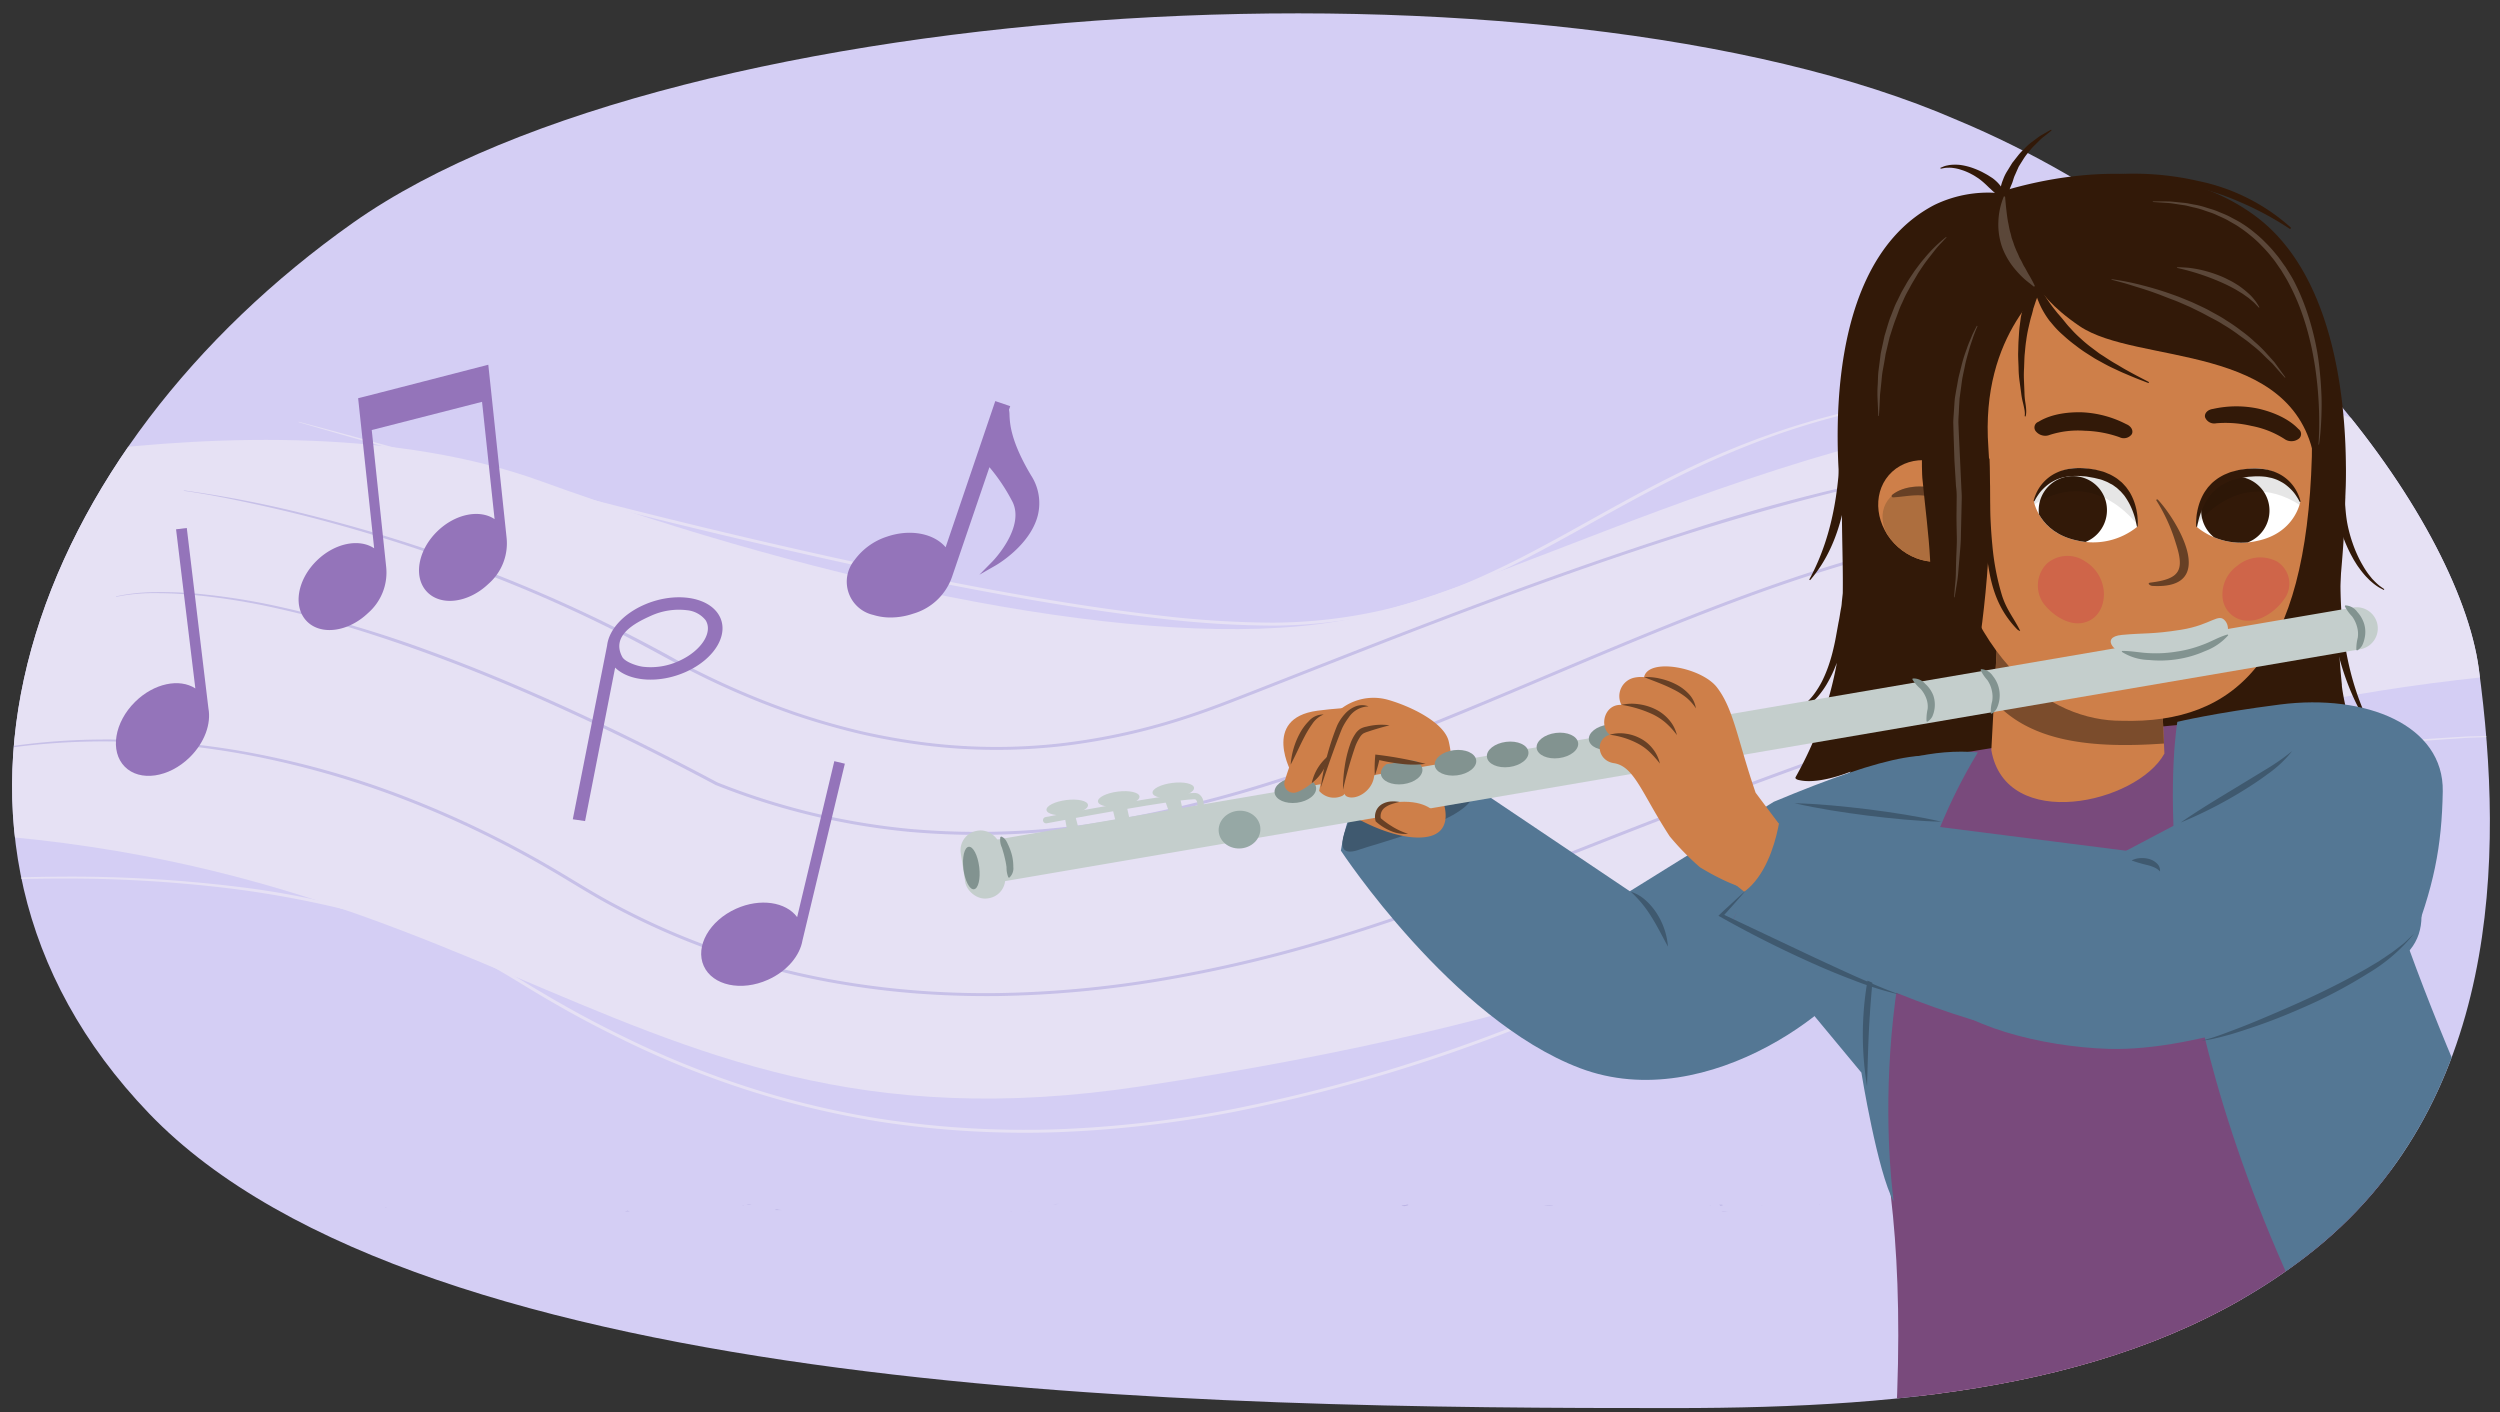 <svg xmlns="http://www.w3.org/2000/svg" xmlns:xlink="http://www.w3.org/1999/xlink" width="380" height="214.681" viewBox="0 0 380 214.681">
  <rect x="0" y="0" width="380" height="214.681" fill="#333333" stroke="none"/>
  <defs>
    <clipPath id="a">
      <path d="M297.526,18.265c-62-27.024-194.482-19.281-243.862,15.591C5.089,68.161-17.778,127.089,22.642,169.229c41.6,43.37,160.594,44.846,232.1,44.8,36.169-.024,70.369-3.465,95.855-23.118,29.468-22.724,30.057-60.743,26.173-89.318C373.689,78.939,343.472,37.443,297.526,18.265Z" fill="none"/>
    </clipPath>
    <clipPath id="b">
      <path d="M297.526,18.265c-62-27.024-194.482-19.281-243.862,15.591C5.089,68.161-17.778,127.089,22.642,169.229c41.6,43.37,160.594,44.846,232.1,44.8,36.169-.024,70.369-3.465,95.855-23.118,29.468-22.724,30.057-60.743,26.173-89.318-.988-7.275-4.776-16.493-10.985-26.291-1.533-2.42,6.984-17.5,5.16-19.97C358.885,38.992,347.328,20,324.5,8.309,321.233,6.638,300.969,19.7,297.526,18.265Z" fill="none"/>
    </clipPath>
    <clipPath id="c">
      <path d="M302.681,114.021l1.238-23.06,24.023-.014s.661,15.525,1.048,23.6C324.938,121.605,304.869,126.619,302.681,114.021Z" fill="none"/>
    </clipPath>
    <clipPath id="d">
      <path d="M300.958,114.66l1.073-23.076,27.716.356s1,15.56,1.573,23.647C326.705,122.111,314.163,127.957,300.958,114.66Z" fill="none"/>
    </clipPath>
    <clipPath id="e">
      <path d="M287.612,71.7c-2.95,2.709-2.814,7.582.3,10.879s8.036,3.776,10.987,1.067,2.814-7.582-.3-10.879S290.563,68.99,287.612,71.7Z" fill="none"/>
    </clipPath>
    <clipPath id="f">
      <path d="M324.875,80.06a10.679,10.679,0,0,1-9.243,2.081c-5.715-1.231-6.48-5.943-6.48-5.943a7.119,7.119,0,0,1,8.28-4.91A8.264,8.264,0,0,1,324.875,80.06Z" fill="none"/>
    </clipPath>
    <clipPath id="g">
      <path d="M333.893,80.08a10.677,10.677,0,0,0,9.232,2.127c5.721-1.206,6.508-5.914,6.508-5.914a7.126,7.126,0,0,0-8.259-4.953A8.265,8.265,0,0,0,333.893,80.08Z" fill="none"/>
    </clipPath>
  </defs>
  <path d="M297.526,18.265c-62-27.024-194.482-19.281-243.862,15.591C5.089,68.161-17.778,127.089,22.642,169.229c41.6,43.37,160.594,44.846,232.1,44.8,36.169-.024,70.369-3.465,95.855-23.118,29.468-22.724,30.057-60.743,26.173-89.318C373.689,78.939,343.472,37.443,297.526,18.265Z" fill="#d4cef4"/>
  <g clip-path="url(#a)">
    <g>
      <g>
        <path d="M-25.476,75.993S39.16,57.506,82.251,73.149s92.417,26.07,120.767,21.33S282.962,57.032,343.062,60.35s68.6,119.925,68.6,119.925-.655-80.185-24.947-78.212c-99.222,8.058-82.212,43.135-213.185,63.044-85.15,12.943-99.222-45.5-215.453-38.395S-25.476,75.993-25.476,75.993Z" fill="#e6e1f4"/>
        <path d="M340.848,183.388l.3.017A2.385,2.385,0,0,0,340.848,183.388Z" fill="#b6afe1"/>
        <path d="M311.61,183.3a.925.925,0,0,0,.327-.031C311.731,183.282,311.561,183.292,311.61,183.3Z" fill="#b6afe1"/>
        <path d="M306.619,183.141c.107,0,.2.007.294.01A1.259,1.259,0,0,0,306.619,183.141Z" fill="#b6afe1"/>
        <path d="M340.848,183.388l-.781-.045C340.013,183.388,340.467,183.375,340.848,183.388Z" fill="#b6afe1"/>
        <path d="M353.737,183.266h.238a1.781,1.781,0,0,0,.2-.06Z" fill="#b6afe1"/>
        <path d="M363.628,183.243a.544.544,0,0,0-.387.175,1.533,1.533,0,0,1,.488-.086C363.734,183.308,363.7,183.279,363.628,183.243Z" fill="#b6afe1"/>
        <path d="M379.313,183.464l.279-.017C379.519,183.452,379.4,183.457,379.313,183.464Z" fill="#b6afe1"/>
        <path d="M346.657,183.238a.2.2,0,0,0-.089-.045C346.567,183.209,346.6,183.224,346.657,183.238Z" fill="#b6afe1"/>
        <path d="M70,184.184c.008-.009,0-.015,0-.023C69.937,184.174,69.919,184.183,70,184.184Z" fill="#b6afe1"/>
        <path d="M58.529,183.561l.158-.007a.136.136,0,0,0,.034-.07Z" fill="#b6afe1"/>
        <path d="M297.483,182.98h.04C297.763,182.968,297.627,182.971,297.483,182.98Z" fill="#b6afe1"/>
        <path d="M213.615,183.074c.95.113-1.547.145-.116.269C213.366,183.293,214.8,183.146,213.615,183.074Z" fill="#b6afe1"/>
        <path d="M213.5,183.343h0l.147.012Z" fill="#b6afe1"/>
        <path d="M276.433,183.056a.99.99,0,0,0,.214.055C276.64,183.1,276.591,183.082,276.433,183.056Z" fill="#b6afe1"/>
        <path d="M292.115,183.234l-.388-.016C291.882,183.229,292.005,183.233,292.115,183.234Z" fill="#b6afe1"/>
        <path d="M268.289,183.233a3.872,3.872,0,0,0-.57-.01.661.661,0,0,0,.089.015A1.985,1.985,0,0,1,268.289,183.233Z" fill="#b6afe1"/>
        <path d="M259.816,183.234c.044.009.1.017.156.025l.269-.007Z" fill="#b6afe1"/>
        <path d="M95.751,184.123a1.831,1.831,0,0,1-.392-.112C95.49,184.1,94.245,184.132,95.751,184.123Z" fill="#b6afe1"/>
        <path d="M267.946,184.226l-1.346-.019C266.976,184.22,267.465,184.226,267.946,184.226Z" fill="#b6afe1"/>
        <path d="M156.549,184.1l-.309.015A1.6,1.6,0,0,0,156.549,184.1Z" fill="#b6afe1"/>
        <path d="M262.6,184.226a6.435,6.435,0,0,0-.759-.087.939.939,0,0,0-.156.032Z" fill="#b6afe1"/>
        <path d="M116.454,183.929v0l-.619.007.618-.009Zm2.518,0c-.307,0-.689-.006-1.092,0-.09-.045.007-.09.26-.086a4.086,4.086,0,0,0,.832.087Zm-5.327-.872a1.5,1.5,0,0,1,.586.032c-.188,0-.408.006-.7.015a.472.472,0,0,0-.045.016.435.435,0,0,1,.156-.065Z" fill="#b6afe1"/>
        <path d="M112.928,183.219c-.057,0-.089.009-.164.01.082.011.159.02.238.028.048-.013.1-.026.141-.039Z" fill="#b6afe1"/>
        <path d="M341.205,183.406l-.053,0a.706.706,0,0,1,.112.018A.566.566,0,0,1,341.205,183.406Z" fill="#b6afe1"/>
        <polygon points="153.744 184.168 153.741 184.135 153.521 184.164 153.744 184.168" fill="#b6afe1"/>
        <path d="M355.075,183.838a.7.7,0,0,0,.182.032A.951.951,0,0,0,355.075,183.838Z" fill="#b6afe1"/>
        <path d="M361.066,183.866l.847.045C361.547,183.886,361.279,183.874,361.066,183.866Z" fill="#b6afe1"/>
        <path d="M365.672,183.929a.2.2,0,0,0,.09-.055h-.009Z" fill="#b6afe1"/>
        <path d="M292.432,184.076c-.062,0-.123,0-.179.006C291.837,184.106,292.12,184.1,292.432,184.076Z" fill="#b6afe1"/>
        <path d="M314.228,183.783c-.232.022-.46.044-.7.059C313.915,183.852,314.216,183.854,314.228,183.783Z" fill="#b6afe1"/>
        <path d="M312.514,183.84a8.152,8.152,0,0,0,1.013,0C313.209,183.835,312.833,183.821,312.514,183.84Z" fill="#b6afe1"/>
        <path d="M379.539,183.928l-.07.044C379.507,183.964,379.532,183.949,379.539,183.928Z" fill="#b6afe1"/>
        <path d="M377.686,183.941c.442.01,1.109.1,1.726.069l.057-.037C379.179,184.041,378.1,183.864,377.686,183.941Z" fill="#b6afe1"/>
        <path d="M369.951,183.377l1.553.036c-.271-.048-.626-.114.078-.125C369.625,183.142,371.986,183.4,369.951,183.377Z" fill="#b6afe1"/>
        <path d="M365.137,183.306c.834-.023-.01-.07.034-.1C364.642,183.253,364.514,183.263,365.137,183.306Z" fill="#b6afe1"/>
        <path d="M330.342,183.306l.084-.115C329.783,183.209,330.42,183.236,330.342,183.306Z" fill="#b6afe1"/>
        <polygon points="323.69 183.898 324.316 183.969 324.614 183.864 323.69 183.898" fill="#b6afe1"/>
        <polygon points="319.761 183.082 320.042 183.065 318.969 183.107 319.761 183.082" fill="#b6afe1"/>
        <path d="M261.323,183.122l.195.141C261.952,183.238,262.043,183.08,261.323,183.122Z" fill="#b6afe1"/>
        <path d="M236.1,183.266a4.639,4.639,0,0,0-1.421-.045C235.241,183.229,235.807,183.284,236.1,183.266Z" fill="#b6afe1"/>
        <polygon points="160.435 183.036 160.943 182.989 159.986 183.028 160.435 183.036" fill="#b6afe1"/>
        <path d="M-17.727,134.9a241.574,241.574,0,0,1,26.84-1.644,206.755,206.755,0,0,1,26.864,1.519,126.757,126.757,0,0,1,25.981,5.876,82.015,82.015,0,0,1,11.966,5.207c.957.5,1.855,1.067,2.784,1.6s1.826,1.094,2.731,1.647,1.806,1.108,2.727,1.643,1.821,1.09,2.756,1.607c3.689,2.127,7.5,4.1,11.387,5.96s7.887,3.551,11.985,5.061a134.066,134.066,0,0,0,25.574,6.695,144.866,144.866,0,0,0,26.738,1.585,175.317,175.317,0,0,0,26.586-3.035,250.045,250.045,0,0,0,50.275-15.639l3-1.267,1.5-.634,1.478-.671,5.914-2.678,11.871-5.315,2.969-1.329c.994-.436,1.968-.9,2.987-1.3l6.058-2.462c4.05-1.619,8.039-3.349,12.186-4.79A355.059,355.059,0,0,1,336.1,117.36L342.633,116c1.084-.246,2.2-.4,3.291-.6l3.3-.566,3.3-.566c1.1-.179,2.215-.308,3.32-.464l3.325-.448c1.109-.146,2.214-.313,3.332-.408,2.231-.213,4.458-.461,6.694-.645l3.359-.212c1.12-.06,2.237-.159,3.361-.171l3.366-.09c1.125-.045,2.246,0,3.368,0,.561.008,1.124,0,1.683.02l1.683.068c.561.021,1.121.042,1.68.09s1.119.075,1.677.139l-.011.065c-.555-.058-1.115-.087-1.674-.123s-1.118-.058-1.678-.074l-1.68-.052c-.56-.013-1.121,0-1.681,0-1.121.014-2.242-.022-3.362.034l-3.36.121c-1.12.023-2.235.135-3.352.2l-3.351.232c-2.229.192-4.451.447-6.676.671-1.115.1-2.218.269-3.324.421l-3.317.461c-1.1.161-2.214.293-3.313.477l-3.29.578-3.291.578c-1.094.2-2.2.358-3.281.609l-6.517,1.388a367.8,367.8,0,0,0-50.563,15.211c-4.142,1.441-8.126,3.169-12.171,4.786l-6.051,2.457c-1.017.394-1.99.862-2.983,1.3l-2.965,1.319-11.861,5.311L243.7,150.8l-1.481.672-1.5.635-3.006,1.269a250.758,250.758,0,0,1-50.4,15.676,175.843,175.843,0,0,1-26.683,3.044,145.37,145.37,0,0,1-26.858-1.592,134.686,134.686,0,0,1-25.691-6.722q-6.173-2.275-12.033-5.082c-3.9-1.865-7.725-3.846-11.424-5.979-3.725-2.1-7.268-4.432-10.987-6.488a81.441,81.441,0,0,0-11.882-5.171,108.07,108.07,0,0,0-12.707-3.59q-6.495-1.431-13.14-2.308a205.993,205.993,0,0,0-26.791-1.627,261.8,261.8,0,0,0-26.841,1.428Z" fill="#e6e1f4"/>
        <path d="M45.405,64.11c5.416,1.423,10.79,2.913,16.182,4.375s10.79,2.9,16.2,4.313c10.824,2.809,21.657,5.593,32.557,8.181s21.848,5.045,32.873,7.228c11.027,2.167,22.127,4.122,33.349,5.387a149.286,149.286,0,0,0,16.908,1.05A76.882,76.882,0,0,0,210.2,92.728a81.937,81.937,0,0,0,15.631-5.381c4.974-2.248,9.709-4.854,14.427-7.476s9.429-5.269,14.312-7.689a125.607,125.607,0,0,1,15.2-6.413,117.213,117.213,0,0,1,16.212-4.319,132.938,132.938,0,0,1,16.82-2.08l.007.065a145.977,145.977,0,0,0-16.749,2.28,116.621,116.621,0,0,0-16.113,4.4,134.629,134.629,0,0,0-15.1,6.449c-4.868,2.413-9.572,5.053-14.289,7.679s-9.468,5.234-14.47,7.5a82.522,82.522,0,0,1-15.743,5.417,77.535,77.535,0,0,1-16.868,1.933A150.322,150.322,0,0,1,176.5,94.037c-11.252-1.268-22.365-3.226-33.4-5.4S121.105,84,110.2,81.408c-21.813-5.18-43.4-11.035-64.81-17.235Z" fill="#e6e1f4"/>
        <g opacity="0.54">
          <path d="M-9.507,115.938A69.942,69.942,0,0,1,2.375,113.33a99.9,99.9,0,0,1,12.259-.916,119.438,119.438,0,0,1,24.44,2.193,132.5,132.5,0,0,1,23.209,6.757,153.834,153.834,0,0,1,21.251,10.272c3.372,1.947,6.59,4.042,10.04,5.859a109.249,109.249,0,0,0,10.668,4.994,113.256,113.256,0,0,0,23.138,6.574q6,1.044,12.122,1.508t12.254.375a162.592,162.592,0,0,0,24.363-2.241,205.386,205.386,0,0,0,23.647-5.426q5.794-1.68,11.478-3.618c3.79-1.283,7.539-2.647,11.322-3.967,3.764-1.319,7.462-2.789,11.168-4.234l11.108-4.365c7.411-2.9,14.844-5.77,22.328-8.546,14.97-5.536,30.113-10.807,45.685-15.1q11.654-3.287,23.716-5.417a114.388,114.388,0,0,1,12.18-1.462c2.047-.133,4.1-.175,6.154-.124a45.613,45.613,0,0,1,6.118.532l-.015.064a45.76,45.76,0,0,0-6.107-.467q-3.069-.043-6.131.187-6.115.469-12.132,1.536-12,2.176-23.638,5.511c-15.507,4.387-30.65,9.611-45.609,15.152-7.478,2.776-14.909,5.641-22.317,8.543l-11.109,4.365c-3.708,1.446-7.4,2.915-11.191,4.242-3.771,1.316-7.525,2.689-11.325,3.969s-7.63,2.5-11.5,3.626a206.171,206.171,0,0,1-23.719,5.443,163.464,163.464,0,0,1-24.458,2.249q-6.165.077-12.314-.376c-4.093-.31-8.162-.816-12.184-1.516a113.9,113.9,0,0,1-23.265-6.61,110.082,110.082,0,0,1-10.725-5.022c-3.47-1.829-6.7-3.934-10.056-5.868A153.3,153.3,0,0,0,62.053,121.77Q56.506,119.6,50.716,117.9t-11.752-2.9a118.877,118.877,0,0,0-24.324-2.3,106.117,106.117,0,0,0-12.225.836A70.027,70.027,0,0,0-9.478,116Z" fill="#aca4dd"/>
        </g>
        <g opacity="0.54">
          <path d="M17.615,90.656A29.037,29.037,0,0,1,23.774,90a60.144,60.144,0,0,1,6.212.246A100.467,100.467,0,0,1,42.2,92.162a177.183,177.183,0,0,1,23.4,6.9c7.586,2.766,14.956,5.917,22.19,9.254s14.31,6.912,21.276,10.619l-.03-.014a106.023,106.023,0,0,0,29.221,7.068,118.414,118.414,0,0,0,30.432-1.246,186.6,186.6,0,0,0,29.2-7.52c9.454-3.184,18.669-6.877,27.8-10.677s18.194-7.726,27.392-11.433,18.538-7.2,28.2-10.017a142.718,142.718,0,0,1,29.9-5.577,102.637,102.637,0,0,1,15.347.083,93.185,93.185,0,0,1,15.025,2.517l-.023.063A98.943,98.943,0,0,0,311.2,79.831a142.512,142.512,0,0,0-29.752,5.691c-9.632,2.808-18.958,6.3-28.144,10s-18.249,7.628-27.385,11.431-18.355,7.494-27.837,10.691a186.627,186.627,0,0,1-29.3,7.546,119.118,119.118,0,0,1-30.6,1.251A106.63,106.63,0,0,1,108.8,119.33l-.015-.007-.015-.007c-6.957-3.7-14.027-7.264-21.246-10.6s-14.579-6.477-22.146-9.236Q59.711,97.4,53.9,95.594c-3.878-1.183-7.813-2.239-11.8-3.124a99.817,99.817,0,0,0-12.148-1.98,61.494,61.494,0,0,0-6.178-.33,28.911,28.911,0,0,0-6.132.559Z" fill="#aca4dd"/>
        </g>
        <g opacity="0.54">
          <path d="M27.948,74.538A175.548,175.548,0,0,1,47.887,78.5Q57.7,80.993,67.18,84.284A225.125,225.125,0,0,1,103.188,100.5a121.461,121.461,0,0,0,18.073,7.882q4.739,1.589,9.658,2.758a97.765,97.765,0,0,0,9.989,1.752,86.956,86.956,0,0,0,20.363.089,96.572,96.572,0,0,0,19.672-4.43c3.162-1.052,6.243-2.269,9.337-3.473l9.265-3.631c6.176-2.425,12.357-4.842,18.567-7.207,12.42-4.733,24.95-9.285,37.722-13.341a283.944,283.944,0,0,1,39.231-9.887,116.255,116.255,0,0,1,20.4-1.729,56.6,56.6,0,0,1,10.19,1.015A32.518,32.518,0,0,1,335.07,73.6l-.044.054a32.527,32.527,0,0,0-9.42-3.178,59.649,59.649,0,0,0-10.15-.931,115.713,115.713,0,0,0-20.308,1.821q-10.023,1.746-19.791,4.332c-6.516,1.693-12.953,3.589-19.331,5.614-12.756,4.053-25.276,8.6-37.689,13.331-6.207,2.366-12.386,4.783-18.561,7.208l-9.267,3.632c-3.091,1.2-6.183,2.424-9.364,3.483a97.265,97.265,0,0,1-19.8,4.458,87.7,87.7,0,0,1-20.514-.089,98.5,98.5,0,0,1-10.057-1.764q-4.944-1.176-9.717-2.776a122.107,122.107,0,0,1-18.159-7.919c-2.887-1.533-5.7-3.11-8.622-4.582s-5.859-2.9-8.862-4.242c-5.984-2.72-12.159-5.147-18.43-7.376s-12.68-4.18-19.2-5.891q-4.884-1.275-9.849-2.333c-3.3-.713-6.632-1.365-10-1.849Z" fill="#aca4dd"/>
        </g>
        <g>
          <path d="M152.949,62.277l.1-.293-1.523-.518-7.666,22.566c-1.463-2.409-5.211-3.354-8.919-2.087-4.118,1.405-6.618,5-5.586,8.022s5.208,4.339,9.326,2.932a8.486,8.486,0,0,0,5.648-5.353l5.895-17.283a24.182,24.182,0,0,1,3.927,5.649c2.334,4.258-3,9.678-3,9.678s9.745-5.584,5.24-13.109C152.346,65.72,153.27,63.11,152.949,62.277Z" fill="#9474ba"/>
          <path d="M135.372,93.86a8.788,8.788,0,0,1-2.626-.389,5.176,5.176,0,0,1-2.85-8.348,9.845,9.845,0,0,1,4.921-3.553c3.513-1.2,7.109-.511,8.919,1.612l7.547-22.217,2.272.772-.188.547a4.262,4.262,0,0,1,.077.789c.055,1.294.169,3.99,3.292,9.209a7.74,7.74,0,0,1,1,6.1c-1.183,4.528-6.169,7.431-6.381,7.553l-2.489,1.426,2.012-2.047c.05-.051,5.1-5.26,2.933-9.209a28.07,28.07,0,0,0-3.417-5.09l-5.684,16.662a8.828,8.828,0,0,1-5.9,5.6A10.747,10.747,0,0,1,135.372,93.86Z" fill="#9474ba"/>
        </g>
      </g>
      <g>
        <path d="M74.78,60.692h0l-.559-5.254s-19.561,5.056-19.786,5.091l2.438,22.815c-2.254-1.512-5.909-.821-8.637,1.787-3.027,2.894-3.758,7.044-1.631,9.268s6.305,1.681,9.332-1.213a8.163,8.163,0,0,0,2.767-6.963l-2.2-20.857L73.27,61.078l1.906,17.831c-2.254-1.513-5.91-.821-8.637,1.786-3.028,2.894-3.758,7.044-1.632,9.268s6.305,1.682,9.333-1.213a8.166,8.166,0,0,0,2.767-6.963Z" fill="#9474ba"/>
        <path d="M87.064,124.532l1.867.269L93.5,101.476c2.162,2.133,6.695,2.471,10.76.648,4.512-2.023,6.727-5.936,4.947-8.74s-6.881-3.435-11.393-1.412c-3.222,1.445-5.271,3.854-5.532,6.134Zm11.808-30.9a10.264,10.264,0,0,1,5.552-.878h0a4.084,4.084,0,0,1,2.823,1.51c1.176,1.852-.673,4.692-4.038,6.2a10.228,10.228,0,0,1-5.538.875c-1.069-.162-2.708-.779-3.085-1.484C92.867,96.64,96.416,94.734,98.872,93.632Z" fill="#9474ba"/>
        <path d="M28.392,80.254l-1.632.2,2.933,24.186c-2.416-1.572-6.287-.783-9.143,2.027-3.171,3.118-3.884,7.535-1.592,9.864s6.719,1.69,9.889-1.429c2.265-2.227,3.274-5.115,2.833-7.433Z" fill="#9474ba"/>
        <path d="M128.416,116.08l-1.6-.381-5.65,23.7c-1.719-2.313-5.623-2.917-9.277-1.275-4.057,1.823-6.259,5.717-4.92,8.7s5.714,3.918,9.771,2.094c2.9-1.3,4.847-3.659,5.238-5.987Z" fill="#9474ba"/>
      </g>
    </g>
  </g>
  <path d="M269.392-11.083C147.235-6.693,138.12,85.142,140.261,143.326s48.543,82.427,127.783,75.5,103.511-29.784,106.367-81.042S346.49-13.854,269.392-11.083Z" fill="none"/>
  <g clip-path="url(#b)">
    <g>
      <path d="M394.811,207c-1.842,7.365-12.948,28.346-38.746,27.461L351.019,220.7S391.981,203.5,394.811,207Z" fill="#446078"/>
      <path d="M284.125,144.9c-2.289,7.085-24.3,24.92-43.98,17.454-19.468-7.386-36.333-33.06-36.333-33.06s3.621-23.68,16.283-12.4l29.823,20.046S287.221,135.315,284.125,144.9Z" fill="#547794"/>
      <path d="M206.785,129.085c1.71-.645,15.582-4.149,17.032-7.892s-14.391-4.619-16.8-.274S201.855,130.945,206.785,129.085Z" fill="#3f596f"/>
      <path d="M201.973,109.753a8.117,8.117,0,0,1,8.964-3.394c3.28.917,8.59,3.393,9.273,6.346,1.312,5.676-1.153,8.315-1.153,8.315s3.034,6.451-3.71,6.283-17.232-7.181-16.737-10.718C198.853,114.851,200.43,112.1,201.973,109.753Z" fill="#ce7f49"/>
      <path d="M337.068,193.647s18.617,15.545,14.994,43.646c-2.607,20.216-48.794,62.8-51.981,69.053s5.478,28.5,5.242,90.374c-16.54,13.879-27,.258-27,.258s-16.741-71.709-11.975-96.032,25.3-89.305,25.3-89.305Z" fill="#cc87a9"/>
      <path d="M311.879,220.757s-72.962,18.529-83.17,36.236c-10,17.357,13.463,91.412,13.463,91.412s8.884,4.788,24.989-5.576c-3.864-42.321-5.323-62.463-5.323-62.463s73.054-8.837,90.634-31.427c13.444-17.275,7.678-46.449,7.678-46.449Z" fill="#cc87a9"/>
      <path d="M361.9,119.743c-4.362-4.444-6.045-15.549-5.935-15.649-1.318-12.962.3-16.475.438-26.821.016-1.224,2.733-32.468-13.674-44.5C325.444,20.1,300.786,30.3,300.786,30.3s27.355,80.89,27.592,81.721c.759,2.65,5.188,7.543,9.444,8.96.017,0,.827.276.75,0-.427-1.541-.5-.59-.507-2.414,3.187,3,3.759,2.294,5.372,2.763.063.055,1.866.2,1.648-.138a5.077,5.077,0,0,1-.757-1.989,5.126,5.126,0,0,0,4.637,2.149c.2-.021.724-.132.63-.278-.936-1.448-2.237-3.285-1.586-2.624,2.458,2.482,4.926,2.636,8.189,2.91.011,0,.575-.1.417-.363a23.975,23.975,0,0,1-2.874-6.367c2.563,3.362,5.18,5.055,7.63,5.537C361.425,120.2,362.16,120.01,361.9,119.743Z" fill="#321908"/>
      <path d="M313.163,87.435c-3.63-.567-7.235-1.3-10.649-1.613-4.17-.377-8.513-.924-12.855-1.2,1.735,6.6,3.539,9.842,4.383,19.769.13.061-.851,10.47-4.354,15.161-.21.282.543.284.6.243,2.472-.184,5.972-2.077,6.833-3.243a7.834,7.834,0,0,1-.768,2.316c-.112.26.457.223.465.221,2.17-.158,6.553-2.557,6.965-2.824.328-.213,0,.51-.437,1.831-.051.153.473.127.668.1a5.527,5.527,0,0,0,4.168-2.8,4.088,4.088,0,0,1-.4,1.846c-.156.331,1.586-.168,1.637-.229a8.591,8.591,0,0,0,3.684-2.976C313.094,105.182,313.224,96.312,313.163,87.435Z" fill="#321908"/>
      <path d="M294.008,31.162c-19.254,10.054-14.041,45.131-14.036,46.369,0,4.378.185,8.5.13,12.623-.012.148-.03.287-.047.443-.031.3-.066.608-.1.93a6.284,6.284,0,0,1-.128.976c-.13.665-.2,1.329-.369,2.095-.135.742-.274,1.509-.416,2.29s-.318,1.558-.513,2.332-.434,1.531-.693,2.261a19.816,19.816,0,0,1-.894,2.089,14.288,14.288,0,0,1-1.1,1.794,9.052,9.052,0,0,1-1.232,1.4,9.7,9.7,0,0,1-1.232.972c-.412.215-.765.426-1.07.564-.632.237-.99.373-.99.373l.03.147,1.046-.269c.327-.105.711-.283,1.159-.472a9.728,9.728,0,0,0,1.377-.9,9.481,9.481,0,0,0,1.431-1.358,13.026,13.026,0,0,0,1.294-1.809,20.517,20.517,0,0,0,1.086-2.131q.24-.559.462-1.139a55.6,55.6,0,0,1-6.263,17.367c-.2.369.6.483.616.486,4.566,1.013,15.972-3.637,24.068-13.055.181-.211.14-57.929,9.152-67.214,3.185-3.282-3.449-7.548-1.917-8.857A18.7,18.7,0,0,0,294.008,31.162Z" fill="#321908"/>
      <path d="M300,82.282c-2.571.7-6.549,3.68-10.647,3.671-1.247,18.321-7.519,30.337-8.664,32.4-.154.277.432.345.443.345,3.056.331,6.591-.237,8.046-2.9.457-.838.451.386-1.232,3.785-.079.161.721.243.925.242C298.737,119.764,300.251,95.877,300,82.282Z" fill="#321908"/>
      <path d="M278.23,136.392c-.045,19.277,12.621,28.459,9.934,80.067,0,0,14.959,15.02,71.423-4.153,6.667-13.09,2.714-85.113,2.714-85.113Z" fill="#794a7c"/>
      <path d="M289.772,145.21l-29.978,17.212c-7.025-7.118-8.142-8.732-14.547-25.406l24.365-15.143C304.55,107.276,303,115.639,289.772,145.21Z" fill="#547794"/>
      <path d="M279.85,119.3c7.983-4.741,49-9.267,58.6-9.637s19.66,24.625,19.66,24.625c-10.607,2.043,5.419-3.624-2.714,1.256a366.572,366.572,0,0,0-42.034,33.9c-12.884-7.372-22.491-16.507-32.98-24.984L263.5,139.621S271.865,124.036,279.85,119.3Z" fill="#794a7c"/>
      <path d="M302.681,114.021l1.238-23.06,24.023-.014s.661,15.525,1.048,23.6C324.835,122.113,304.869,126.619,302.681,114.021Z" fill="#ce7f49"/>
      <g clip-path="url(#c)">
        <g clip-path="url(#d)">
          <path d="M296.361,88.916a7.255,7.255,0,0,1,.382-2.577c1.211-3.5,7.316-1.562,6.11,1.931-.47,1.36.531,3.051,1.965,4.649,5.583,4.685,12.66,7.715,20.281,9.344,1.634.264,3.24.531,4.758.869,2.356.522,2.522,3,1.314,4.452.632.2,1.262.411,1.879.635,3.846,1.385.407,4.455-3.741,4.769-11.693.885-20.454-.371-25.868-6.035-3.716-2.847-7.095-11.287-8.2-15.421A2.415,2.415,0,0,1,296.361,88.916Z" fill="#674025" opacity="0.8" style="isolation: isolate"/>
        </g>
      </g>
      <path d="M333.846,88.421s-2.269,6.784-8.52,6.911a9.348,9.348,0,0,1-8.9-5.509A68.477,68.477,0,0,0,333.846,88.421Z" fill="#fff"/>
      <path d="M351.4,69.413c-.872,30.5-11.418,40.666-28.943,40.144-10.374.047-25.493-8.541-28.762-40.273C291.417,47.2,306.972,34.6,322.906,34.64S352.032,47.218,351.4,69.413Z" fill="#ce7f49"/>
      <path d="M287.612,71.7c-2.95,2.709-2.814,7.582.3,10.879s8.036,3.776,10.987,1.067,2.814-7.582-.3-10.879S290.563,68.99,287.612,71.7Z" fill="#ce7f49"/>
      <g clip-path="url(#e)">
        <g>
          <path d="M300.8,83.663c-1.441,2.814-5.789,3.511-9.707,1.559s-5.924-5.818-4.484-8.631,5.789-3.51,9.706-1.559S302.242,80.85,300.8,83.663Z" fill="#ad6e3e"/>
          <path d="M287.606,75.218c2.828-2.283,8.866-1.312,10.867,1.684.281.422-.1,1.091-.643.842-1.386-.638-2.544-1.572-4-2.091-2.042-.729-3.99-.17-6.053-.052a.218.218,0,0,1-.168-.383Z" fill="#674025"/>
        </g>
      </g>
      <path d="M311.106,85.683a4.76,4.76,0,0,1,5.877-.325,5.888,5.888,0,0,1,2.816,4.95c-.018,2.343-1.324,4.093-3.407,4.4-2.117.312-4.488-1.26-5.8-3.01A4.755,4.755,0,0,1,311.106,85.683Z" fill="#cf6549"/>
      <path d="M307.161,33.546c-16.42,6.063-15.071,37.973-14.966,39.1.891,9.265,2.16,16.053.28,23.323.154.14-2.681.853-2.519.987,3.382,2.859,6.317,3.935,10.086,5.937.619-3.346,3.335-19.211,2.193-34.85C300.953,50.5,311.311,43.2,312.77,41.307Z" fill="#321908"/>
      <path d="M308.4,39.6s-.7,4.263,7.693,9.968c8.728,5.932,32.6,2.3,35.719,20.351,4.839-6.227,1.126-21.241,1.126-21.241l-6.581-11.867L332.3,28.46l-11.311-.183L310.3,30.993S304.586,28.207,308.4,39.6Z" fill="#321908"/>
      <path d="M328.007,75.961c-.1-.112-.323-.018-.238.107a26.489,26.489,0,0,1,2.95,6.491c1.359,4.155.647,5.445-3.885,6-.507.062-.08.476.345.5C337.423,89.645,330.77,78.907,328.007,75.961Z" fill="#674025"/>
      <path d="M310.432,66.18a1.781,1.781,0,0,1-.911-.54.916.916,0,0,1,.307-1.521c.225-.1,2.192-1.555,6.621-1.45a16.156,16.156,0,0,1,6.733,1.8c.754.3,1.135.985.848,1.532a1.492,1.492,0,0,1-1.874.45,17.193,17.193,0,0,0-5.27-.976,14.106,14.106,0,0,0-5.333.631A1.779,1.779,0,0,1,310.432,66.18Z" fill="#321908"/>
      <path d="M348.273,67.06a1.782,1.782,0,0,0,1.02-.29.917.917,0,0,0,.09-1.545c-.192-.156-1.722-2.061-6.031-3.093a16.191,16.191,0,0,0-6.97.024c-.805.1-1.348.66-1.212,1.266a1.493,1.493,0,0,0,1.7.916,17.219,17.219,0,0,1,5.345.4,14.077,14.077,0,0,1,5,1.971A1.783,1.783,0,0,0,348.273,67.06Z" fill="#321908"/>
      <path d="M346.1,85.349a5.449,5.449,0,0,0-6.057.67,5.322,5.322,0,0,0-2.2,4.921,3.856,3.856,0,0,0,4.092,3.406c2.208-.066,4.417-1.871,5.519-3.663A3.947,3.947,0,0,0,346.1,85.349Z" fill="#cf6549"/>
      <path d="M324.875,80.06a10.679,10.679,0,0,1-9.243,2.081c-5.715-1.231-6.48-5.943-6.48-5.943a7.119,7.119,0,0,1,8.28-4.91A8.264,8.264,0,0,1,324.875,80.06Z" fill="#fff"/>
      <g clip-path="url(#f)">
        <g>
          <path d="M320.256,77.5a5.188,5.188,0,1,1-5.249-5.127h.075A5.153,5.153,0,0,1,320.256,77.5Z" fill="#321908"/>
          <path d="M325.734,80.889s-7.01-11.262-17.582-3.5c-2.911-1.555-1.161-4.838-1.161-4.838l7.043-3.033,7.993.961,3.828,3.9.629,4.837Z" opacity="0.1" style="isolation: isolate"/>
        </g>
      </g>
      <path d="M324.811,80.055s-.066-.366-.208-.978a11.239,11.239,0,0,0-.869-2.376,10.422,10.422,0,0,0-.836-1.366c-.175-.217-.367-.424-.552-.639-.226-.179-.413-.4-.643-.58-.248-.161-.467-.359-.731-.5-.28-.12-.526-.3-.818-.414s-.575-.242-.883-.331l-.947-.23-1.03-.183c-.37-.069-.643-.054-.967-.093a10.813,10.813,0,0,0-1.87.036c-.3.035-.579.121-.867.16a7.751,7.751,0,0,0-.8.256,5.8,5.8,0,0,0-.72.345,4.464,4.464,0,0,0-.646.4,7.823,7.823,0,0,0-1.03.911,5.993,5.993,0,0,0-.674.873,8.2,8.2,0,0,0-.5.858l-.125-.026a5.5,5.5,0,0,1,.312-.961,6.352,6.352,0,0,1,2.94-3.243,8.924,8.924,0,0,1,.9-.395c.324-.089.652-.2.989-.264a9.96,9.96,0,0,1,2.139-.163,15.225,15.225,0,0,1,2.2.25l1.078.283c.353.112.687.278,1.029.413a10.128,10.128,0,0,1,.945.538c.3.189.559.441.835.649.255.235.473.5.7.743.193.271.39.533.56.8a8.6,8.6,0,0,1,.734,1.618,9.957,9.957,0,0,1,.483,2.6,7.676,7.676,0,0,1-.008,1.006Z" fill="#321908"/>
      <path d="M333.893,80.08a10.677,10.677,0,0,0,9.232,2.127c5.721-1.206,6.508-5.914,6.508-5.914a7.126,7.126,0,0,0-8.259-4.953A8.265,8.265,0,0,0,333.893,80.08Z" fill="#fff"/>
      <g clip-path="url(#g)">
        <g>
          <path d="M334.586,77.529a5.188,5.188,0,1,0,5.271-5.1h-.072a5.15,5.15,0,0,0-5.2,5.1Z" fill="#321908"/>
          <path d="M333.027,80.905s7.062-11.23,17.6-3.429c2.917-1.542,1.178-4.829,1.178-4.829l-7.024-3.063-8,.928-3.846,3.876-.651,4.834Z" opacity="0.1" style="isolation: isolate"/>
        </g>
      </g>
      <path d="M333.956,80.078s.063-.365.215-.977a11.291,11.291,0,0,1,.876-2.373,10.405,10.405,0,0,1,.84-1.362c.174-.215.369-.422.555-.636.227-.174.42-.4.646-.578.25-.16.469-.357.738-.5.281-.121.526-.3.82-.414a8.482,8.482,0,0,1,.883-.327l.946-.226,1.031-.175c.37-.066.643-.052.967-.088a10.717,10.717,0,0,1,1.87.047c.3.035.578.122.868.163a7.722,7.722,0,0,1,.8.26,5.674,5.674,0,0,1,.718.351,4.748,4.748,0,0,1,.643.4,7.94,7.94,0,0,1,1.023.916,5.992,5.992,0,0,1,.67.876,7.944,7.944,0,0,1,.5.861l.125-.027a5.383,5.383,0,0,0-.306-.962,6.559,6.559,0,0,0-.528-1.032,6.264,6.264,0,0,0-2.4-2.225,9.035,9.035,0,0,0-.9-.4c-.323-.089-.651-.2-.993-.266a9.916,9.916,0,0,0-2.141-.172,15.321,15.321,0,0,0-2.2.238l-1.08.285c-.354.109-.688.274-1.028.407a9.813,9.813,0,0,0-.949.534,10.3,10.3,0,0,0-.838.649c-.255.233-.476.5-.707.739-.195.273-.392.531-.564.8a8.642,8.642,0,0,0-.744,1.614,9.875,9.875,0,0,0-.493,2.6,7.327,7.327,0,0,0,0,1Z" fill="#321908"/>
      <path d="M352.408,67.573s.066-.786.1-2.163a56.449,56.449,0,0,0-.168-5.7c-.087-1.179-.234-2.45-.423-3.79-.214-1.337-.446-2.743-.809-4.178a39.8,39.8,0,0,0-1.294-4.36,32.435,32.435,0,0,0-1.905-4.3c-.351-.705-.792-1.363-1.187-2.041-.465-.633-.867-1.31-1.376-1.9a18.347,18.347,0,0,0-1.528-1.733,16.714,16.714,0,0,0-1.655-1.537,19.642,19.642,0,0,0-1.747-1.315c-.584-.414-1.217-.725-1.8-1.079-.6-.329-1.22-.573-1.8-.85s-1.19-.43-1.748-.639a12.415,12.415,0,0,0-1.648-.466c-.532-.117-1.027-.279-1.508-.339-.965-.13-1.8-.3-2.494-.341l-2.19-.14,0-.084s.8-.013,2.208,0c.707,0,1.555.13,2.539.213.5.041,1,.175,1.551.266a11.785,11.785,0,0,1,1.7.417c.578.194,1.2.338,1.811.6s1.25.492,1.876.815c.61.341,1.277.647,1.893,1.056a16.775,16.775,0,0,1,1.831,1.329,17.882,17.882,0,0,1,1.732,1.57,19.644,19.644,0,0,1,1.6,1.776c.529.6.955,1.294,1.443,1.945.418.693.878,1.366,1.249,2.087a33.159,33.159,0,0,1,1.9,4.424,40.745,40.745,0,0,1,1.269,4.455,36.67,36.67,0,0,1,.712,4.255c.147,1.365.254,2.651.3,3.841.07,1.189.047,2.284.022,3.249s-.077,1.806-.131,2.5c-.11,1.381-.247,2.164-.247,2.164Z" fill="#5b4739"/>
      <path d="M320.956,42.436a39.607,39.607,0,0,1,4.8.962,50.078,50.078,0,0,1,4.787,1.486c.869.3,1.731.69,2.629,1.042.868.415,1.769.8,2.628,1.266.847.487,1.731.913,2.523,1.463a25.564,25.564,0,0,1,2.32,1.6,20.109,20.109,0,0,1,2.035,1.672,18.984,18.984,0,0,1,1.693,1.639l1.333,1.48c.346.478.652.9.9,1.235l.779,1.083-.072.045s-.34-.359-.9-1c-.277-.313-.612-.7-1-1.146-.431-.4-.918-.85-1.419-1.364a18.693,18.693,0,0,0-1.748-1.518c-.614-.544-1.342-1.017-2.059-1.551a25.35,25.35,0,0,0-2.294-1.518c-.782-.522-1.662-.922-2.493-1.383s-1.708-.866-2.553-1.289c-.874-.364-1.712-.769-2.563-1.075s-1.653-.656-2.435-.928c-.777-.3-1.528-.535-2.219-.761-1.391-.423-2.552-.811-3.381-1.014-.824-.229-1.3-.346-1.3-.346Z" fill="#5b4739"/>
      <path d="M330.91,40.637a5.687,5.687,0,0,1,.626-.006c.4.026.963.036,1.631.137a17.265,17.265,0,0,1,2.26.479,19.433,19.433,0,0,1,2.5.886c.414.186.815.4,1.216.6.4.21.765.451,1.128.675a14.845,14.845,0,0,1,1.809,1.481,8.806,8.806,0,0,1,.617.706,5.368,5.368,0,0,1,.415.588c.213.334.316.533.316.533l-.065.055s-.151-.159-.417-.433a5.328,5.328,0,0,0-.493-.481c-.2-.172-.434-.366-.684-.578-.267-.189-.557-.395-.866-.612-.321-.2-.658-.406-1.011-.621a25.166,25.166,0,0,0-2.307-1.151,35.7,35.7,0,0,0-4.553-1.638c-1.273-.361-2.137-.538-2.137-.538Z" fill="#5b4739"/>
      <path d="M300.488,49.518s-.079.145-.223.415c-.128.279-.36.674-.575,1.208s-.515,1.17-.759,1.932a21.251,21.251,0,0,0-.8,2.574q-.182.721-.378,1.5c-.126.52-.2,1.067-.308,1.625s-.2,1.136-.3,1.724c-.068.593-.088,1.2-.137,1.825-.034.619-.1,1.248-.111,1.888q.027.959.051,1.937c.044,1.284.085,2.587.129,3.89.079,1.3.159,2.6.236,3.885a11.272,11.272,0,0,1,.1,1.9q-.009.936-.017,1.841c-.023,1.209.01,2.378.029,3.49.046,1.113-.017,2.163-.058,3.134s-.06,1.866-.074,2.661a19.258,19.258,0,0,1-.132,2.037c-.095,1.131-.138,1.791-.138,1.791l.081.021.283-1.773a19.184,19.184,0,0,0,.268-2.041l.223-2.658c.082-.974.185-2.029.183-3.151.027-1.12.055-2.3.082-3.523.015-.611.027-1.234.042-1.861s-.051-1.261-.071-1.905c-.059-1.281-.118-2.583-.179-3.88s-.123-2.6-.182-3.881c-.027-.639-.053-1.274-.079-1.9,0-.627.058-1.246.081-1.854s.066-1.207.1-1.793q.118-.873.232-1.705c.075-.553.133-1.095.237-1.612s.215-1.011.314-1.489c.177-.961.45-1.816.657-2.581s.457-1.411.629-1.957c.386-1.072.659-1.665.659-1.665Z" fill="#5b4739"/>
      <path d="M295.868,36.094l-.244.24-.656.7A14.718,14.718,0,0,0,294,38.158c-.348.453-.749.956-1.173,1.514s-.833,1.194-1.275,1.855c-.395.7-.848,1.4-1.254,2.167-.206.381-.427.76-.627,1.157s-.377.814-.565,1.227c-.413.81-.667,1.7-1.012,2.554-.328.861-.578,1.748-.868,2.61-.212.884-.418,1.752-.619,2.6-.126.859-.283,1.68-.428,2.465s-.172,1.543-.259,2.237c-.058.7-.168,1.338-.172,1.9-.027.572-.05,1.07-.071,1.48-.042.824-.087,1.3-.087,1.3l-.085.006s-.021-.471-.055-1.3c-.019-.412-.041-.912-.069-1.487a17.757,17.757,0,0,1,.03-1.93c.047-.705.027-1.475.136-2.278s.214-1.652.327-2.53c.189-.864.382-1.759.577-2.667.278-.886.519-1.8.837-2.693.369-.87.652-1.781,1.088-2.6l.607-1.245c.214-.4.453-.789.668-1.175.42-.783.933-1.477,1.376-2.159.49-.65.936-1.28,1.409-1.814a21.147,21.147,0,0,1,3.379-3.328Z" fill="#5b4739"/>
      <path d="M311.845,19.828l-.517.415-.595.473a5.736,5.736,0,0,0-.737.638l-.807.8a9.1,9.1,0,0,0-.826.95,8.136,8.136,0,0,0-.8,1.071c-.24.383-.485.775-.727,1.167-.186.418-.371.838-.552,1.25-.2.4-.284.846-.438,1.237s-.336.768-.441,1.148c-.12.376-.245.725-.378,1.049a8.257,8.257,0,0,0-.308.906c-.087.274-.171.514-.246.713-.149.4-.261.629-.261.629l-.14-.012s-.055-.241-.1-.67c-.026-.214-.049-.476-.066-.778a4.619,4.619,0,0,1,.014-1.011c.039-.368.093-.765.165-1.19a5.689,5.689,0,0,1,.376-1.291,6.332,6.332,0,0,1,.627-1.3c.256-.418.518-.843.778-1.267.308-.389.615-.78.917-1.163a8.878,8.878,0,0,1,.977-1.038,7.931,7.931,0,0,1,.983-.894l.955-.714a6.2,6.2,0,0,1,.832-.535l.659-.379.577-.326Z" fill="#321908"/>
      <path d="M294.928,25.515l.506-.21a2.924,2.924,0,0,1,.624-.169,4.383,4.383,0,0,1,.848-.1,7.043,7.043,0,0,1,1.006.031,8.75,8.75,0,0,1,1.1.212,9.572,9.572,0,0,1,1.143.369,12.054,12.054,0,0,1,1.134.5c.361.2.741.386,1.083.615.173.111.35.218.517.333a5.992,5.992,0,0,1,.464.381,5.682,5.682,0,0,1,.768.843,6.754,6.754,0,0,1,.536.88,4.23,4.23,0,0,1,.318.817,3.061,3.061,0,0,1,.127.662,4.318,4.318,0,0,1,0,.58l-.137.031s-.143-.169-.335-.442c-.085-.139-.248-.287-.387-.463s-.34-.353-.515-.559-.421-.4-.632-.623c-.257-.194-.468-.444-.737-.663-.247-.241-.5-.49-.778-.736a9.49,9.49,0,0,0-.871-.7c-.318-.2-.627-.423-.96-.586a8.031,8.031,0,0,0-.987-.47c-.326-.143-.657-.227-.969-.332a6.288,6.288,0,0,0-.9-.18,3.971,3.971,0,0,0-.77-.042,3.233,3.233,0,0,0-.6.046l-.537.107Z" fill="#321908"/>
      <path d="M356.338,69.878s.06.351.113.961a9.463,9.463,0,0,1,.061,1.1c0,.428-.01.917-.036,1.446-.007.51-.025,1.061-.058,1.638.033.554.035,1.162.048,1.734.052.67.1,1.265.186,1.915a17.375,17.375,0,0,0,.374,1.958c.159.652.352,1.3.57,1.918a18.382,18.382,0,0,0,.718,1.8,16.326,16.326,0,0,0,.832,1.6,13.158,13.158,0,0,0,.879,1.349l.444.56c.143.178.3.319.436.467a9.985,9.985,0,0,0,.765.7c.46.34.739.522.739.522l-.064.136-.213-.115c-.138-.077-.349-.17-.6-.325a8.108,8.108,0,0,1-.866-.63c-.157-.137-.331-.277-.5-.436l-.519-.527a13.664,13.664,0,0,1-1.05-1.3,8.165,8.165,0,0,1-.516-.763c-.171-.266-.341-.541-.491-.83a19.446,19.446,0,0,1-.9-1.814c-.279-.632-.534-1.29-.755-1.961s-.423-1.351-.593-2.035a13.53,13.53,0,0,1-.357-2.039,19.374,19.374,0,0,1,.061-2c.1-.605.195-1.173.306-1.692.107-.5.228-.947.335-1.355s.18-.772.263-1.065c.147-.6.257-.935.257-.935Z" fill="#321908"/>
      <path d="M275.039,88.037c3.819-7.091,4.691-14.847,4.72-22.863a.587.587,0,0,1,1.173-.063v.03c.52,7.864-.541,16.947-5.756,23C275.113,88.224,274.991,88.128,275.039,88.037Z" fill="#321908"/>
      <path d="M307.054,95.859c-.992-1.99-2.019-3.109-2.73-5.285a37.741,37.741,0,0,1-1.486-7.71c-.421-4.287-.383-8.317-.432-13.039,0-.419-1.037-.306-1.034.094a112.827,112.827,0,0,0,.562,14.035c.5,3.964,1.143,8.061,4.67,11.7C306.715,95.772,307.121,95.993,307.054,95.859Z" fill="#321908"/>
      <path d="M348.177,34.559A30.128,30.128,0,0,0,334.083,27.5a43.772,43.772,0,0,0-17.346-.439c-.336.068-.262.67.079.632a55.211,55.211,0,0,1,16.379.655,36.76,36.76,0,0,1,7.119,2.292,47.221,47.221,0,0,1,7.71,4.133.132.132,0,0,0,.177-.062A.131.131,0,0,0,348.177,34.559Z" fill="#321908"/>
      <path d="M355.31,75.47c.1-.413,1.182-.208,1.142.215-1.116,12.275-1.62,24.117,4.176,35.273a.069.069,0,0,1-.119.069C353.783,101.043,352.64,87.212,355.31,75.47Z" fill="#321908"/>
      <path d="M309.894,41.779s-.008.1-.017.288a2.9,2.9,0,0,0,.066.743A7.383,7.383,0,0,0,311,45.218c.3.469.64.963,1.027,1.474.194.25.4.509.605.773l.161.195.15.168.352.408c.475.547.927,1.184,1.432,1.684A16.777,16.777,0,0,0,316.31,51.5a19.623,19.623,0,0,0,1.749,1.444c.3.226.6.45.892.672s.611.4.91.6c.6.4,1.183.776,1.757,1.1s1.1.673,1.611.941c1.015.569,1.87,1.013,2.472,1.325s.944.495.944.495l-.067.152-.989-.383c-.638-.233-1.533-.6-2.608-1.065-.541-.217-1.109-.5-1.717-.78s-1.237-.61-1.881-.97c-.322-.179-.653-.351-.982-.545l-.972-.618a20.413,20.413,0,0,1-1.936-1.355,21.221,21.221,0,0,1-1.856-1.529,13.5,13.5,0,0,1-1.6-1.622l-.351-.416-.2-.239-.161-.223c-.215-.3-.413-.6-.589-.9a11.448,11.448,0,0,1-.885-1.781,5.973,5.973,0,0,1-.48-2.991,2.441,2.441,0,0,1,.242-.827c.089-.166.134-.254.134-.254Z" fill="#321908"/>
      <path d="M307.754,63.267l.022-.259a3.4,3.4,0,0,0-.051-.705c-.053-.31-.136-.681-.244-1.118a11.307,11.307,0,0,1-.273-1.507c-.074-.546-.151-1.137-.238-1.759a15.424,15.424,0,0,1-.146-1.99c-.021-.7-.068-1.416-.069-2.162.028-.717.024-1.43.076-2.169s.078-1.485.185-2.207q.072-.543.137-1.077.091-.521.234-1.03c.094-.332.179-.661.276-.977l.018-.059.027-.072.013-.027.046-.106.09-.21c.067-.139.129-.28.191-.409.134-.27.228-.528.386-.784s.315-.487.463-.718a8.554,8.554,0,0,1,.875-1.122,9.68,9.68,0,0,1,.732-.77c.42-.407.681-.619.681-.619l.114.106s-.124.336-.382.891c-.126.273-.28.607-.458.988s-.4.793-.565,1.246a14.138,14.138,0,0,0-.572,1.5c-.046.143-.1.288-.145.433l-.073.22-.042.111-.01.028v.019l.013-.037-.012.055c-.066.3-.147.6-.228.9-.193.595-.331,1.242-.483,1.9a20.484,20.484,0,0,0-.364,2.034c-.116.687-.156,1.423-.234,2.12-.05.679-.057,1.371-.086,2.033a17.646,17.646,0,0,0-.011,1.938c.025.626.051,1.218.071,1.765a10.483,10.483,0,0,0,.125,1.459c.068.439.119.836.135,1.163a3.544,3.544,0,0,1-.032.77c-.035.162-.053.251-.053.251Z" fill="#321908"/>
      <path d="M363.346,118.529c-2.989-.066-4.9-3.66-6.153-6.121a23.3,23.3,0,0,1-2.133-8.178c-.031-.3-.466-.317-.456,0,.116,3.462.434,6.1,2.092,9.087,1.247,2.245,3.919,5.814,6.689,5.382C363.564,118.671,363.513,118.532,363.346,118.529Z" fill="#321908"/>
      <path d="M304.773,29.908c.12,1.418.245,2.637.441,3.792.128.574.2,1.128.36,1.665.088.264.137.534.2.8l.278.773a6.071,6.071,0,0,0,.283.774,6.379,6.379,0,0,0,.335.762c.116.257.22.523.344.781a6.825,6.825,0,0,1,.412.774l.2.4a4.278,4.278,0,0,1,.237.388l.454.83a17.963,17.963,0,0,1,.971,1.8l-.109.148c-.507-.411-1.034-.8-1.524-1.232a15.41,15.41,0,0,1-1.354-1.422,11.374,11.374,0,0,1-1.986-3.392,10.468,10.468,0,0,1-.559-3.893,10.775,10.775,0,0,1,.845-3.828Z" fill="#5b4739"/>
      <path d="M371.3,120.3c-.147,8.3-1.3,14.516-5.1,23.989C377.775,176.1,394.811,207,394.811,207c-4.1-2.909-6.97,11.28-21.09,14.2-6.8,1.4-11.865,6.679-11.865,6.679S355.2,210.407,348.2,194.981c-23.194-51.085-17.242-85.262-17.242-85.262s5.57-1.351,15.616-2.636C359.647,105.411,371.476,110.238,371.3,120.3Z" fill="#547794"/>
      <path d="M300.631,114.367c-18.459,30.3-12.782,68.278-12.782,68.278-2.468-4.458-4.918-19.608-4.918-19.608L263.5,139.617s7.435-15.4,16.221-20.4C286.789,115.6,294.006,113.758,300.631,114.367Z" fill="#547794"/>
      <path d="M247.88,135.54a6.092,6.092,0,0,1,2.29,1.334,9.626,9.626,0,0,1,1.71,2.044,10.862,10.862,0,0,1,1.65,4.97c-.847-1.54-1.58-3.047-2.471-4.459A17.937,17.937,0,0,0,247.88,135.54Z" fill="#3f596f"/>
      <path d="M360.263,215.327a6.9,6.9,0,0,1,3.075-2.551,15.111,15.111,0,0,1,3.915-1.024c2.661-.368,5.286-.446,7.56-1.685a31.075,31.075,0,0,0,6.287-4.625,60.165,60.165,0,0,1,6.151-5.069c-1.967,1.791-3.759,3.73-5.65,5.6a25.953,25.953,0,0,1-6.357,4.954,12.531,12.531,0,0,1-3.92,1.224c-1.345.177-2.675.253-3.984.353a14.4,14.4,0,0,0-3.823.723A7.217,7.217,0,0,0,360.263,215.327Z" fill="#3f596f"/>
      <path d="M283.792,165.123a48.1,48.1,0,0,1,1.406-21.712c-.364,3.642-.759,7.226-.98,10.837C283.969,157.859,283.9,161.468,283.792,165.123Z" fill="#3f596f"/>
      <path d="M149.734,134.262a3.214,3.214,0,0,1,.012-6.336L357.707,92.341a3.215,3.215,0,0,1,1.081,6.338h0L150.827,134.263A3.209,3.209,0,0,1,149.734,134.262Z" fill="#c4cecc"/>
      <rect x="146.336" y="126.203" width="6.127" height="10.406" rx="2.99" transform="translate(-18.203 24.181) rotate(-8.724)" fill="#c4cecc"/>
      <path d="M356.479,92.017a2.358,2.358,0,0,1,1.837,1.009,4.7,4.7,0,0,1,1.062,1.894,4.306,4.306,0,0,1,.021,2.18,4.23,4.23,0,0,1-.348,1.007,2.143,2.143,0,0,1-.762.766l-.124-.067a6.685,6.685,0,0,1,.218-1.889,3.981,3.981,0,0,0-.124-1.688,4.625,4.625,0,0,0-.748-1.541,6.264,6.264,0,0,1-1.1-1.547Z" fill="#829390"/>
      <path d="M301.116,101.714a2.255,2.255,0,0,1,1.789,1.025,4.659,4.659,0,0,1,.572,5.007,2.116,2.116,0,0,1-.751.747l-.125-.067a5.859,5.859,0,0,1,.215-1.858,4.284,4.284,0,0,0-.07-1.665,4.379,4.379,0,0,0-.667-1.528,6.21,6.21,0,0,1-1.031-1.536Z" fill="#829390"/>
      <path d="M290.728,103.126a2.357,2.357,0,0,1,1.914.826,4.532,4.532,0,0,1,1.231,1.784,4.4,4.4,0,0,1-.172,3.2,2.1,2.1,0,0,1-.747.776l-.125-.067a7.03,7.03,0,0,1,.171-1.874,3.475,3.475,0,0,0-.216-1.64,4.424,4.424,0,0,0-.878-1.446,6.021,6.021,0,0,1-1.233-1.434Z" fill="#829390"/>
      <path d="M324.72,100.045c-3.388-.547-5.589-3.217-2.2-3.539s4.553-.072,8.99-.781c4.706-.751,5.707-2.677,6.759-1.308C339.854,96.483,336.766,101.988,324.72,100.045Z" fill="#c4cecc"/>
      <ellipse cx="259.94" cy="109.65" rx="3.178" ry="1.929" transform="translate(-11.574 33.019) rotate(-7.11)" fill="#829390"/>
      <ellipse cx="252.468" cy="110.881" rx="3.178" ry="1.929" transform="translate(-11.783 32.104) rotate(-7.11)" fill="#829390"/>
      <ellipse cx="244.663" cy="112.053" rx="3.178" ry="1.929" transform="translate(-11.989 31.146) rotate(-7.11)" fill="#829390"/>
      <ellipse cx="236.725" cy="113.318" rx="3.178" ry="1.929" transform="translate(-12.206 30.174) rotate(-7.11)" fill="#829390"/>
      <ellipse cx="229.166" cy="114.673" rx="3.178" ry="1.929" transform="translate(-12.432 29.248) rotate(-7.11)" fill="#829390"/>
      <ellipse cx="221.23" cy="115.938" rx="3.178" ry="1.929" transform="translate(-12.65 28.276) rotate(-7.11)" fill="#829390"/>
      <ellipse cx="213.049" cy="117.275" rx="3.178" ry="1.929" transform="translate(-12.878 27.273) rotate(-7.11)" fill="#829390"/>
      <ellipse cx="205.092" cy="118.652" rx="3.178" ry="1.929" transform="translate(-13.11 26.299) rotate(-7.11)" fill="#829390"/>
      <ellipse cx="196.892" cy="120.102" rx="3.178" ry="1.929" transform="translate(-13.352 25.295) rotate(-7.11)" fill="#829390"/>
      <ellipse cx="178.339" cy="120.128" rx="3.178" ry="1.135" transform="translate(-13.498 22.999) rotate(-7.11)" fill="#c4cecc"/>
      <ellipse cx="170.047" cy="121.446" rx="3.178" ry="1.135" transform="translate(-13.725 21.983) rotate(-7.11)" fill="#c4cecc"/>
      <ellipse cx="162.221" cy="122.73" rx="3.178" ry="1.135" transform="translate(-13.944 21.024) rotate(-7.11)" fill="#c4cecc"/>
      <ellipse cx="188.408" cy="126.098" rx="3.178" ry="2.867" transform="translate(-14.16 24.291) rotate(-7.11)" fill="#96a8a5"/>
      <polygon points="161.615 122.934 162.26 126.502 163.96 125.992 163.199 123.095 161.615 122.934" fill="#c4cecc"/>
      <polygon points="168.969 122.373 169.711 125.383 171.767 124.82 170.991 121.344 168.969 122.373" fill="#c4cecc"/>
      <polygon points="176.741 120.734 178.056 124.419 179.908 123.706 179.132 120.23 176.741 120.734" fill="#c4cecc"/>
      <path d="M182.373,123.444c.058-.335.448-1.881-.5-2.392s-22.86,3.615-22.86,3.615" fill="none" stroke="#c4cecc" stroke-linecap="round" stroke-linejoin="round" stroke-width="0.963"/>
      <path d="M152.181,127.153c.68.265.844.821,1.09,1.317a8.9,8.9,0,0,1,.564,1.593,7.281,7.281,0,0,1,.189,1.709,1.9,1.9,0,0,1-.616,1.641l-.135-.04a3.882,3.882,0,0,1-.28-1.557,12.2,12.2,0,0,0-.286-1.48c-.107-.5-.264-.989-.409-1.484a2.713,2.713,0,0,1-.241-1.623Z" fill="#829390"/>
      <ellipse cx="147.644" cy="131.939" rx="1.21" ry="3.253" transform="translate(-14.984 18.983) rotate(-7.002)" fill="#829390"/>
      <path d="M322.559,98.942c1.456-.014,2.771.285,4.153.336a19.363,19.363,0,0,0,4.088-.227,18.3,18.3,0,0,0,3.951-1.028c1.3-.456,2.444-1.184,3.863-1.585l.081.116a8.822,8.822,0,0,1-3.556,2.426,16.419,16.419,0,0,1-4.168,1.218,16.99,16.99,0,0,1-4.339.119,8.046,8.046,0,0,1-4.128-1.243Z" fill="#829390"/>
      <path d="M335.427,143.534c6.894,8.406-1.156,14.011-16.822,12.776-22.589-1.785-45.028-14.975-45.028-14.975s-27.3-16.231-8.85-17.169l52.3,9.509S328.531,135.132,335.427,143.534Z" fill="#ce7f49"/>
      <path d="M245.3,116c3.133.471,4.261,4.625,8.491,11.119a40,40,0,0,0,4.606,4.707c5.721,3.486,13.525,6.471,15.9.2.5-1.3-2.95-5.476-7.444-11.537-2.742-7.961-3.3-12.653-5.868-16-2.365-3.076-10.451-4.556-11.087-1.565a4.785,4.785,0,0,0-1.462.078,2.879,2.879,0,0,0-1.977,4.144c-2.555-.148-3.428,3.167-1.785,4.538C242.369,112.371,242.784,115.614,245.3,116Z" fill="#ce7f49"/>
      <path d="M244.669,111.679a5.765,5.765,0,0,1,2.405-.166,6.6,6.6,0,0,1,2.333.762,5.753,5.753,0,0,1,1.869,1.606,5.515,5.515,0,0,1,1.027,2.183,15.722,15.722,0,0,0-1.533-1.729,8,8,0,0,0-1.784-1.3A12.648,12.648,0,0,0,244.669,111.679Z" fill="#674025"/>
      <path d="M246.454,107.137a7.174,7.174,0,0,1,2.6-.1,8.261,8.261,0,0,1,2.533.752,6.514,6.514,0,0,1,2.111,1.626,5.49,5.49,0,0,1,1.195,2.323,11.882,11.882,0,0,0-1.68-1.849,9.093,9.093,0,0,0-2.015-1.322A17.973,17.973,0,0,0,246.454,107.137Z" fill="#674025"/>
      <path d="M249.893,102.919a8.728,8.728,0,0,1,2.438.23,9.893,9.893,0,0,1,2.328.823,6.955,6.955,0,0,1,2.018,1.484,4.092,4.092,0,0,1,1.1,2.218,7.05,7.05,0,0,0-1.56-1.726,10.961,10.961,0,0,0-1.948-1.2C252.891,104.04,251.412,103.529,249.893,102.919Z" fill="#674025"/>
      <path d="M348.4,116,321.5,130.2c-51.714,16.08-21.361,28.634-.937,29.229,13.41.391,32.932-6.8,43.42-13.068,7.681-4.588,3.4-15.012-3.559-20.636Z" fill="#547794"/>
      <path d="M331.466,125.026c2.778-1.935,5.665-3.648,8.531-5.391l4.291-2.611a34.33,34.33,0,0,0,4.122-2.864,17.39,17.39,0,0,1-3.7,3.484c-1.356,1.018-2.779,1.934-4.219,2.816A66.262,66.262,0,0,1,331.466,125.026Z" fill="#3f596f"/>
      <path d="M327.549,129.872,270.76,122.63s-.948,13.709-9.623,14.425c26.7,16.86,66.088,29.937,72.324,14.694S327.549,129.872,327.549,129.872Z" fill="#547794"/>
      <path d="M334.6,158.13l.564-.079.547-.159c.366-.095.727-.211,1.086-.339.721-.234,1.431-.507,2.141-.778q2.138-.787,4.239-1.667c2.8-1.171,5.59-2.369,8.337-3.655s5.441-2.667,8.079-4.154l1.952-1.158,1.881-1.266c.624-.431,1.2-.912,1.811-1.369.58-.485,1.1-1.038,1.667-1.552a25.787,25.787,0,0,1-6.926,5.977,73.785,73.785,0,0,1-8.058,4.392c-2.779,1.274-5.6,2.458-8.481,3.472-1.442.5-2.89.989-4.355,1.424-.737.2-1.473.409-2.22.576-.371.094-.744.178-1.124.236l-.567.089Z" fill="#3f596f"/>
      <path d="M324.011,130.791a3.089,3.089,0,0,1,1.264-.354,3.993,3.993,0,0,1,1.311.11,2.78,2.78,0,0,1,1.216.648,1.5,1.5,0,0,1,.524,1.268,2.833,2.833,0,0,0-.953-.651,6.577,6.577,0,0,0-1.035-.335A19.827,19.827,0,0,1,324.011,130.791Z" fill="#3f596f"/>
      <path d="M288.826,151.2a49.788,49.788,0,0,1-7.122-2.223c-2.333-.872-4.625-1.838-6.887-2.867q-6.8-3.069-13.3-6.732l-.317-.179.25-.244c.632-.616,1.3-1.207,1.946-1.808s1.3-1.2,1.971-1.784c-.575.674-1.165,1.336-1.757,2s-1.174,1.328-1.782,1.97l-.061-.421,13.441,6.354q3.364,1.576,6.746,3.108C284.221,149.365,286.484,150.367,288.826,151.2Z" fill="#3f596f"/>
      <path d="M272.755,122.089c3.775.094,7.514.476,11.243.929,3.728.482,7.443,1.036,11.123,1.883-3.775-.09-7.513-.474-11.243-.929C280.155,123.492,276.439,122.934,272.755,122.089Z" fill="#3f596f"/>
      <path d="M196.406,117.643s-4.806-8.454,3.838-9.617c4.187-.563,13.916-1.168,14.984.264s-18.23,9.4-18.23,9.4" fill="#ce7f49"/>
      <path d="M197.028,120.439a1.392,1.392,0,0,1-1.75-1.729c.894-3,3.156-9.295,6.622-10.246a16.541,16.541,0,0,1,10.848,1.007c2.01.914.815,6.279-1.148,6.562s-9.572.389-9.572.389S199.447,119.632,197.028,120.439Z" fill="#ce7f49"/>
      <path d="M200.516,120.223a2.968,2.968,0,0,0,3.513.743c1.556-.765,2.473-8.141,3.719-8.782s6.329-.81,7.254-1.18,1.013-3.2-1.8-3.431-9.4.107-10.525,4.633A45.952,45.952,0,0,0,200.516,120.223Z" fill="#ce7f49"/>
      <path d="M205.308,118.787a11.1,11.1,0,0,1,.571-2.971,10.169,10.169,0,0,1,1.3-2.736,8.717,8.717,0,0,1-.47,3A8.3,8.3,0,0,1,205.308,118.787Z" fill="#674025"/>
      <path d="M200.76,119.7a39.4,39.4,0,0,1,1.794-7.568c.216-.623.429-1.207.694-1.85a6.931,6.931,0,0,1,1.116-1.7,4.347,4.347,0,0,1,1.673-1.207,2.725,2.725,0,0,1,2,0,3.739,3.739,0,0,0-3.062,1.722,9.3,9.3,0,0,0-.951,1.562c-.239.545-.47,1.176-.7,1.763C202.42,114.807,201.581,117.239,200.76,119.7Z" fill="#674025"/>
      <path d="M196.18,116.232a11.886,11.886,0,0,1,1.325-4.638,8.136,8.136,0,0,1,1.449-2,2.9,2.9,0,0,1,2.239-.992,3.82,3.82,0,0,0-1.734,1.449A15.525,15.525,0,0,0,198.273,112C197.557,113.368,196.934,114.8,196.18,116.232Z" fill="#674025"/>
      <path d="M213.42,112.114a11.766,11.766,0,0,1-3.171,1.169,11.576,11.576,0,0,1-3.364.319,13.13,13.13,0,0,1,6.535-1.488Z" fill="#674025"/>
      <path d="M209.491,124.6s-.986-2.468,3.208-2.712,5.428,1.648,5.428,1.648S215.968,130.613,209.491,124.6Z" fill="#ce7f49"/>
      <path d="M199.388,119.029a7.281,7.281,0,0,1,2.627-4.212,6.537,6.537,0,0,1-.944,2.337A6.614,6.614,0,0,1,199.388,119.029Z" fill="#674025"/>
      <path d="M212.7,121.891c-.408.116-.805.2-1.182.339a3.558,3.558,0,0,0-1.009.517,1.6,1.6,0,0,0-.577.787,1.69,1.69,0,0,0-.029.943l-.119-.191a10.121,10.121,0,0,0,.942.75c.325.247.675.457,1.023.675a10.814,10.814,0,0,0,2.277,1.026,5.249,5.249,0,0,1-2.58-.41,7.888,7.888,0,0,1-2.256-1.4l-.09-.081-.026-.109a2.38,2.38,0,0,1,.094-1.484,2.138,2.138,0,0,1,.978-1.066,3.206,3.206,0,0,1,1.287-.364A5.273,5.273,0,0,1,212.7,121.891Z" fill="#674025"/>
      <path d="M216.941,111.01s-8.4-1.444-10.3,1.466-3.226,7.972-1.914,8.593,3.7-.713,4.1-2.839a9.724,9.724,0,0,1,1.06-3.151s7.083.935,8.137.569S217.948,111.208,216.941,111.01Z" fill="#ce7f49"/>
      <path d="M204.133,120.052a22.3,22.3,0,0,1,.255-3.482,17.766,17.766,0,0,1,.829-3.425,6.83,6.83,0,0,1,.822-1.643,2.643,2.643,0,0,1,.727-.718,2.874,2.874,0,0,1,.925-.329,9.1,9.1,0,0,1,3.517-.211c-1.138.3-2.226.609-3.3.973a3.876,3.876,0,0,0-.689.277,1.837,1.837,0,0,0-.481.509,7.426,7.426,0,0,0-.733,1.444A63.285,63.285,0,0,0,204.133,120.052Z" fill="#674025"/>
      <path d="M208.974,117.9a20.826,20.826,0,0,1,.047-2.859l.029-.352.4.048a55.776,55.776,0,0,1,7.238,1.366,14.424,14.424,0,0,1-3.725,0,27.792,27.792,0,0,1-3.646-.654l.423-.3A20.725,20.725,0,0,1,208.974,117.9Z" fill="#674025"/>
    </g>
  </g>
</svg>
